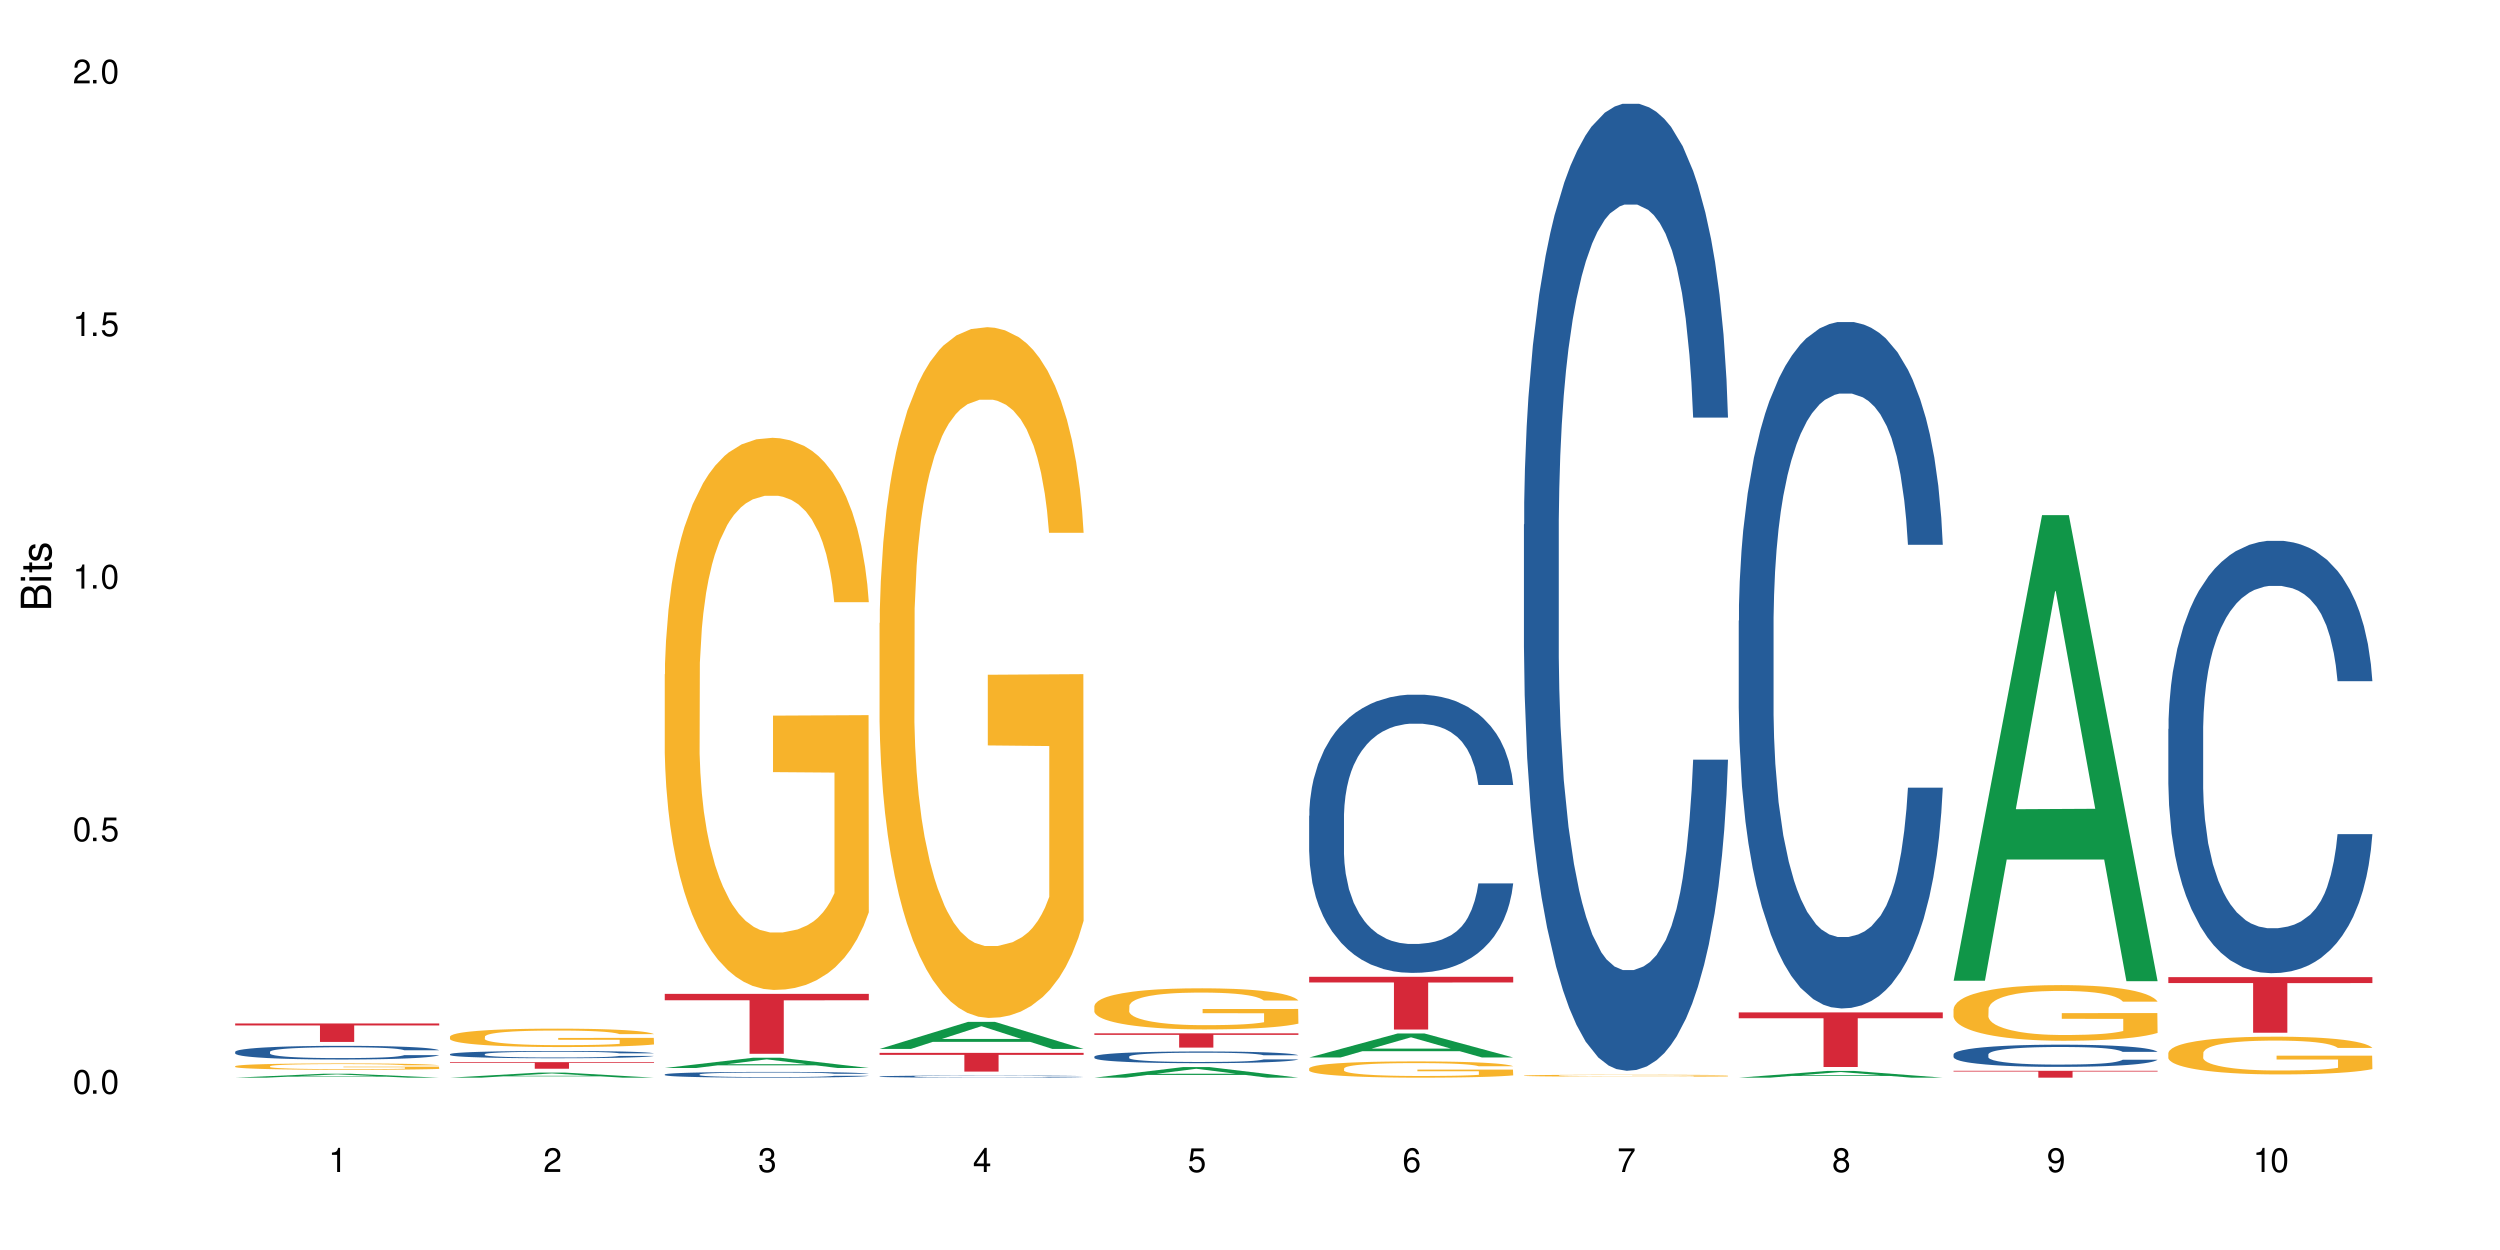 <?xml version="1.0" encoding="UTF-8"?>
<svg xmlns="http://www.w3.org/2000/svg" xmlns:xlink="http://www.w3.org/1999/xlink" width="720" height="360" viewBox="0 0 720 360">
<defs>
<g>
<g id="glyph-0-0">
</g>
<g id="glyph-0-1">
<path d="M 2.641 -6.938 C 2 -6.938 1.422 -6.656 1.078 -6.172 C 0.641 -5.562 0.406 -4.641 0.406 -3.359 C 0.406 -1.016 1.188 0.219 2.641 0.219 C 4.078 0.219 4.859 -1.016 4.859 -3.297 C 4.859 -4.641 4.656 -5.547 4.203 -6.172 C 3.844 -6.656 3.281 -6.938 2.641 -6.938 Z M 2.641 -6.188 C 3.547 -6.188 4 -5.25 4 -3.375 C 4 -1.406 3.562 -0.484 2.625 -0.484 C 1.734 -0.484 1.281 -1.438 1.281 -3.344 C 1.281 -5.25 1.734 -6.188 2.641 -6.188 Z M 2.641 -6.188 "/>
</g>
<g id="glyph-0-2">
<path d="M 1.828 -1 L 0.828 -1 L 0.828 0 L 1.828 0 Z M 1.828 -1 "/>
</g>
<g id="glyph-0-3">
<path d="M 4.562 -6.797 L 1.062 -6.797 L 0.547 -3.094 L 1.328 -3.094 C 1.719 -3.562 2.047 -3.734 2.578 -3.734 C 3.484 -3.734 4.062 -3.109 4.062 -2.094 C 4.062 -1.125 3.484 -0.531 2.578 -0.531 C 1.828 -0.531 1.375 -0.906 1.188 -1.672 L 0.328 -1.672 C 0.453 -1.109 0.547 -0.844 0.75 -0.594 C 1.125 -0.078 1.828 0.219 2.594 0.219 C 3.969 0.219 4.922 -0.781 4.922 -2.219 C 4.922 -3.562 4.031 -4.484 2.719 -4.484 C 2.25 -4.484 1.859 -4.359 1.469 -4.062 L 1.734 -5.969 L 4.562 -5.969 Z M 4.562 -6.797 "/>
</g>
<g id="glyph-0-4">
<path d="M 2.484 -4.938 L 2.484 0 L 3.328 0 L 3.328 -6.938 L 2.766 -6.938 C 2.469 -5.875 2.281 -5.734 0.984 -5.562 L 0.984 -4.938 Z M 2.484 -4.938 "/>
</g>
<g id="glyph-0-5">
<path d="M 4.859 -0.828 L 1.281 -0.828 C 1.359 -1.406 1.672 -1.781 2.5 -2.281 L 3.469 -2.828 C 4.406 -3.344 4.906 -4.062 4.906 -4.906 C 4.906 -5.484 4.672 -6.031 4.266 -6.406 C 3.859 -6.766 3.375 -6.938 2.719 -6.938 C 1.859 -6.938 1.219 -6.625 0.844 -6.031 C 0.609 -5.672 0.5 -5.234 0.484 -4.531 L 1.328 -4.531 C 1.359 -5.016 1.406 -5.281 1.531 -5.516 C 1.75 -5.938 2.188 -6.203 2.703 -6.203 C 3.469 -6.203 4.031 -5.641 4.031 -4.891 C 4.031 -4.344 3.719 -3.859 3.125 -3.516 L 2.234 -3 C 0.812 -2.172 0.406 -1.531 0.328 -0.016 L 4.859 -0.016 Z M 4.859 -0.828 "/>
</g>
<g id="glyph-0-6">
<path d="M 2.125 -3.188 L 2.578 -3.188 C 3.5 -3.188 3.984 -2.766 3.984 -1.922 C 3.984 -1.062 3.469 -0.531 2.594 -0.531 C 1.656 -0.531 1.203 -1 1.156 -2.016 L 0.312 -2.016 C 0.344 -1.453 0.438 -1.094 0.609 -0.781 C 0.953 -0.109 1.625 0.219 2.547 0.219 C 3.953 0.219 4.859 -0.625 4.859 -1.938 C 4.859 -2.828 4.516 -3.297 3.703 -3.594 C 4.344 -3.844 4.656 -4.328 4.656 -5.031 C 4.656 -6.219 3.875 -6.938 2.578 -6.938 C 1.203 -6.938 0.484 -6.172 0.453 -4.703 L 1.297 -4.703 C 1.312 -5.125 1.344 -5.359 1.453 -5.578 C 1.641 -5.969 2.062 -6.203 2.594 -6.203 C 3.344 -6.203 3.797 -5.75 3.797 -5 C 3.797 -4.516 3.609 -4.219 3.25 -4.047 C 3.016 -3.953 2.703 -3.922 2.125 -3.906 Z M 2.125 -3.188 "/>
</g>
<g id="glyph-0-7">
<path d="M 3.141 -1.672 L 3.141 0 L 3.984 0 L 3.984 -1.672 L 4.984 -1.672 L 4.984 -2.438 L 3.984 -2.438 L 3.984 -6.938 L 3.359 -6.938 L 0.266 -2.578 L 0.266 -1.672 Z M 3.141 -2.438 L 1 -2.438 L 3.141 -5.5 Z M 3.141 -2.438 "/>
</g>
<g id="glyph-0-8">
<path d="M 4.781 -5.125 C 4.609 -6.266 3.891 -6.938 2.844 -6.938 C 2.094 -6.938 1.422 -6.578 1.031 -5.953 C 0.594 -5.266 0.406 -4.422 0.406 -3.172 C 0.406 -2 0.578 -1.25 0.984 -0.641 C 1.359 -0.078 1.953 0.219 2.703 0.219 C 3.984 0.219 4.922 -0.75 4.922 -2.094 C 4.922 -3.375 4.062 -4.281 2.844 -4.281 C 2.172 -4.281 1.641 -4.031 1.281 -3.516 C 1.281 -5.234 1.828 -6.188 2.797 -6.188 C 3.391 -6.188 3.797 -5.797 3.938 -5.125 Z M 2.734 -3.531 C 3.547 -3.531 4.062 -2.953 4.062 -2.031 C 4.062 -1.156 3.484 -0.531 2.703 -0.531 C 1.922 -0.531 1.328 -1.188 1.328 -2.078 C 1.328 -2.938 1.906 -3.531 2.734 -3.531 Z M 2.734 -3.531 "/>
</g>
<g id="glyph-0-9">
<path d="M 4.984 -6.797 L 0.438 -6.797 L 0.438 -5.969 L 4.109 -5.969 C 2.5 -3.656 1.828 -2.234 1.328 0 L 2.219 0 C 2.594 -2.172 3.453 -4.047 4.984 -6.094 Z M 4.984 -6.797 "/>
</g>
<g id="glyph-0-10">
<path d="M 3.75 -3.656 C 4.469 -4.094 4.688 -4.438 4.688 -5.078 C 4.688 -6.172 3.844 -6.938 2.641 -6.938 C 1.438 -6.938 0.594 -6.172 0.594 -5.094 C 0.594 -4.438 0.812 -4.094 1.516 -3.656 C 0.734 -3.266 0.359 -2.703 0.359 -1.922 C 0.359 -0.656 1.281 0.219 2.641 0.219 C 3.984 0.219 4.922 -0.656 4.922 -1.922 C 4.922 -2.703 4.531 -3.266 3.75 -3.656 Z M 2.641 -6.188 C 3.359 -6.188 3.812 -5.75 3.812 -5.062 C 3.812 -4.406 3.344 -3.984 2.641 -3.984 C 1.922 -3.984 1.453 -4.406 1.453 -5.078 C 1.453 -5.75 1.922 -6.188 2.641 -6.188 Z M 2.641 -3.266 C 3.484 -3.266 4.062 -2.719 4.062 -1.906 C 4.062 -1.078 3.484 -0.531 2.625 -0.531 C 1.797 -0.531 1.219 -1.094 1.219 -1.906 C 1.219 -2.719 1.781 -3.266 2.641 -3.266 Z M 2.641 -3.266 "/>
</g>
<g id="glyph-0-11">
<path d="M 0.516 -1.578 C 0.672 -0.453 1.406 0.219 2.438 0.219 C 3.188 0.219 3.859 -0.141 4.266 -0.766 C 4.688 -1.453 4.891 -2.297 4.891 -3.547 C 4.891 -4.719 4.703 -5.453 4.312 -6.078 C 3.938 -6.641 3.344 -6.938 2.594 -6.938 C 1.297 -6.938 0.359 -5.969 0.359 -4.625 C 0.359 -3.344 1.234 -2.453 2.453 -2.453 C 3.094 -2.453 3.578 -2.672 4.016 -3.203 C 4 -1.484 3.469 -0.531 2.5 -0.531 C 1.906 -0.531 1.484 -0.906 1.359 -1.578 Z M 2.578 -6.203 C 3.375 -6.203 3.969 -5.531 3.969 -4.641 C 3.969 -3.797 3.391 -3.188 2.547 -3.188 C 1.734 -3.188 1.234 -3.766 1.234 -4.688 C 1.234 -5.562 1.797 -6.203 2.578 -6.203 Z M 2.578 -6.203 "/>
</g>
<g id="glyph-1-0">
</g>
<g id="glyph-1-1">
<path d="M 0 -0.953 L 0 -4.891 C 0 -5.719 -0.234 -6.344 -0.734 -6.797 C -1.188 -7.234 -1.812 -7.469 -2.5 -7.469 C -3.547 -7.469 -4.188 -7 -4.625 -5.875 C -4.984 -6.688 -5.625 -7.094 -6.531 -7.094 C -7.172 -7.094 -7.734 -6.859 -8.141 -6.391 C -8.562 -5.922 -8.75 -5.344 -8.75 -4.5 L -8.75 -0.953 Z M -4.984 -2.062 L -7.766 -2.062 L -7.766 -4.219 C -7.766 -4.844 -7.688 -5.203 -7.453 -5.5 C -7.219 -5.812 -6.859 -5.969 -6.375 -5.969 C -5.891 -5.969 -5.531 -5.812 -5.297 -5.5 C -5.062 -5.203 -4.984 -4.844 -4.984 -4.219 Z M -0.984 -2.062 L -4 -2.062 L -4 -4.781 C -4 -5.766 -3.438 -6.359 -2.484 -6.359 C -1.547 -6.359 -0.984 -5.766 -0.984 -4.781 Z M -0.984 -2.062 "/>
</g>
<g id="glyph-1-2">
<path d="M -6.281 -1.797 L -6.281 -0.797 L 0 -0.797 L 0 -1.797 Z M -8.75 -1.797 L -8.75 -0.797 L -7.484 -0.797 L -7.484 -1.797 Z M -8.75 -1.797 "/>
</g>
<g id="glyph-1-3">
<path d="M -6.281 -3.047 L -6.281 -2.016 L -8.016 -2.016 L -8.016 -1.016 L -6.281 -1.016 L -6.281 -0.172 L -5.469 -0.172 L -5.469 -1.016 L -0.719 -1.016 C -0.078 -1.016 0.281 -1.453 0.281 -2.234 C 0.281 -2.5 0.25 -2.719 0.188 -3.047 L -0.641 -3.047 C -0.609 -2.906 -0.594 -2.766 -0.594 -2.562 C -0.594 -2.141 -0.719 -2.016 -1.156 -2.016 L -5.469 -2.016 L -5.469 -3.047 Z M -6.281 -3.047 "/>
</g>
<g id="glyph-1-4">
<path d="M -4.531 -5.25 C -5.766 -5.25 -6.469 -4.422 -6.469 -2.969 C -6.469 -1.516 -5.719 -0.562 -4.547 -0.562 C -3.562 -0.562 -3.094 -1.062 -2.734 -2.562 L -2.516 -3.484 C -2.344 -4.188 -2.094 -4.469 -1.641 -4.469 C -1.047 -4.469 -0.641 -3.875 -0.641 -3 C -0.641 -2.453 -0.797 -2 -1.062 -1.75 C -1.25 -1.594 -1.422 -1.531 -1.875 -1.469 L -1.875 -0.406 C -0.422 -0.453 0.281 -1.266 0.281 -2.922 C 0.281 -4.5 -0.5 -5.516 -1.719 -5.516 C -2.656 -5.516 -3.172 -4.984 -3.469 -3.734 L -3.703 -2.766 C -3.891 -1.953 -4.156 -1.609 -4.594 -1.609 C -5.188 -1.609 -5.547 -2.125 -5.547 -2.938 C -5.547 -3.75 -5.203 -4.172 -4.531 -4.203 Z M -4.531 -5.25 "/>
</g>
</g>
</defs>
<rect x="-72" y="-36" width="864" height="432" fill="rgb(100%, 100%, 100%)" fill-opacity="1"/>
<path fill-rule="nonzero" fill="rgb(6.275%, 58.824%, 28.235%)" fill-opacity="1" d="M 67.73 310.367 L 67.793 310.367 L 93.223 309.234 L 100.945 309.234 L 126.5 310.371 L 117.52 310.371 L 111.117 310.074 L 83.051 310.074 L 76.773 310.367 L 67.73 310.367 L 85.75 309.949 L 108.543 309.949 L 97.176 309.418 L 97.051 309.418 L 96.926 309.422 L 85.688 309.949 L 85.75 309.949 Z M 67.73 310.367 "/>
<path fill-rule="nonzero" fill="rgb(14.51%, 36.078%, 60%)" fill-opacity="1" d="M 67.73 302.914 L 67.801 302.91 L 67.801 302.824 L 68.02 302.688 L 68.52 302.516 L 69.02 302.395 L 70.312 302.184 L 72.102 301.98 L 73.965 301.82 L 75.328 301.727 L 76.547 301.656 L 79.34 301.523 L 81.133 301.453 L 83.066 301.391 L 85.434 301.332 L 87.152 301.293 L 91.023 301.238 L 93.891 301.211 L 96.113 301.203 L 100.914 301.203 L 103.781 301.215 L 105.859 301.234 L 108.152 301.262 L 110.086 301.293 L 113.457 301.375 L 116.465 301.477 L 117.828 301.531 L 119.977 301.645 L 121.625 301.75 L 122.773 301.844 L 124.062 301.98 L 125.207 302.141 L 126.07 302.324 L 126.5 302.48 L 116.465 302.48 L 115.965 302.336 L 115.391 302.223 L 114.316 302.074 L 113.238 301.973 L 111.734 301.867 L 110.375 301.797 L 108.512 301.73 L 106.863 301.688 L 105.141 301.656 L 103.492 301.633 L 100.34 301.613 L 96.684 301.613 L 95.324 301.617 L 92.527 301.648 L 91.023 301.672 L 88.871 301.723 L 87.367 301.77 L 85.578 301.844 L 84.359 301.902 L 82.852 301.996 L 81.777 302.078 L 80.559 302.199 L 79.844 302.289 L 79.199 302.391 L 78.625 302.508 L 78.195 302.633 L 77.906 302.766 L 77.766 302.895 L 77.766 303.453 L 77.906 303.582 L 78.266 303.734 L 79.199 303.953 L 80.559 304.145 L 82.137 304.297 L 83.641 304.406 L 84.5 304.453 L 85.648 304.512 L 87.441 304.586 L 90.02 304.656 L 91.523 304.684 L 93.816 304.715 L 96.184 304.727 L 99.336 304.727 L 102.133 304.715 L 103.996 304.695 L 105.93 304.668 L 108.582 304.605 L 110.23 304.547 L 111.664 304.48 L 112.738 304.41 L 113.457 304.355 L 114.531 304.242 L 115.391 304.121 L 116.035 303.992 L 116.465 303.871 L 126.5 303.871 L 126.07 304.016 L 125.422 304.156 L 124.777 304.262 L 123.777 304.387 L 122.629 304.496 L 120.98 304.625 L 119.617 304.707 L 117.828 304.797 L 116.18 304.863 L 114.387 304.926 L 111.734 305 L 110.016 305.035 L 108.152 305.066 L 105.93 305.094 L 103.137 305.121 L 100.125 305.137 L 97.328 305.137 L 94.32 305.133 L 92.098 305.117 L 89.16 305.086 L 85.504 305.02 L 82.852 304.953 L 80.773 304.883 L 78.984 304.812 L 76.977 304.715 L 74.395 304.555 L 72.82 304.434 L 71.746 304.332 L 70.527 304.191 L 69.664 304.066 L 68.664 303.863 L 67.945 303.609 L 67.73 303.41 Z M 67.73 302.914 "/>
<path fill-rule="nonzero" fill="rgb(96.863%, 70.196%, 16.863%)" fill-opacity="1" d="M 67.73 307.055 L 67.801 307.051 L 67.801 307.02 L 68.09 306.941 L 68.805 306.84 L 69.738 306.754 L 70.742 306.684 L 71.387 306.648 L 72.461 306.598 L 73.395 306.562 L 75.758 306.488 L 78.77 306.418 L 80.418 306.387 L 82.281 306.359 L 84.93 306.324 L 86.148 306.312 L 89.875 306.285 L 94.105 306.27 L 98.762 306.266 L 100.914 306.266 L 103.852 306.273 L 107.863 306.293 L 110.16 306.309 L 111.949 306.324 L 113.812 306.348 L 116.105 306.383 L 118.258 306.422 L 119.977 306.461 L 121.695 306.512 L 123.129 306.566 L 124.348 306.625 L 125.422 306.695 L 126.07 306.754 L 126.5 306.812 L 116.535 306.812 L 115.965 306.754 L 115.32 306.707 L 114.242 306.652 L 113.168 306.613 L 112.094 306.582 L 110.086 306.539 L 108.367 306.512 L 106.215 306.488 L 104.137 306.473 L 101.773 306.461 L 100.34 306.457 L 96.543 306.457 L 93.102 306.469 L 91.094 306.484 L 89.66 306.496 L 87.656 306.523 L 86.438 306.543 L 85.719 306.555 L 83.57 306.609 L 82.137 306.656 L 81.348 306.688 L 80.344 306.738 L 79.629 306.781 L 78.84 306.852 L 78.41 306.902 L 77.836 307.016 L 77.766 307.316 L 77.98 307.383 L 78.41 307.449 L 78.984 307.512 L 79.844 307.574 L 80.703 307.625 L 82.207 307.688 L 83.496 307.734 L 84.5 307.762 L 86.438 307.809 L 87.227 307.82 L 89.09 307.852 L 91.023 307.875 L 93.387 307.895 L 95.18 307.906 L 98.047 307.914 L 101.703 307.914 L 106 307.906 L 108.727 307.891 L 110.59 307.879 L 111.809 307.867 L 113.312 307.848 L 114.387 307.832 L 115.391 307.812 L 116.609 307.785 L 116.609 307.383 L 98.906 307.379 L 98.906 307.191 L 126.426 307.191 L 126.5 307.848 L 124.992 307.895 L 123.129 307.938 L 121.34 307.969 L 119.477 308 L 116.824 308.031 L 114.672 308.051 L 111.375 308.074 L 108.367 308.09 L 105.215 308.102 L 102.418 308.105 L 99.121 308.105 L 96.184 308.102 L 93.031 308.094 L 90.52 308.078 L 88.227 308.062 L 85.934 308.039 L 83.066 308.004 L 81.203 307.977 L 79.27 307.941 L 77.336 307.898 L 75.613 307.855 L 74.469 307.82 L 73.32 307.777 L 72.102 307.727 L 70.957 307.672 L 70.098 307.617 L 69.309 307.559 L 68.734 307.504 L 68.16 307.43 L 67.875 307.367 L 67.73 307.316 Z M 67.73 307.055 "/>
<path fill-rule="nonzero" fill="rgb(83.922%, 15.686%, 22.353%)" fill-opacity="1" d="M 67.73 294.762 L 126.5 294.762 L 126.5 295.332 L 102.008 295.336 L 102.008 300.074 L 92.152 300.074 L 92.152 295.34 L 92.008 295.332 L 67.73 295.332 Z M 67.73 294.762 "/>
<path fill-rule="nonzero" fill="rgb(6.275%, 58.824%, 28.235%)" fill-opacity="1" d="M 129.594 310.367 L 129.656 310.367 L 155.082 308.914 L 162.805 308.914 L 188.359 310.371 L 179.383 310.371 L 172.977 309.988 L 144.91 309.988 L 138.633 310.367 L 129.594 310.367 L 147.613 309.832 L 170.402 309.832 L 159.039 309.152 L 158.914 309.148 L 158.789 309.156 L 147.547 309.832 L 147.613 309.832 Z M 129.594 310.367 "/>
<path fill-rule="nonzero" fill="rgb(14.51%, 36.078%, 60%)" fill-opacity="1" d="M 129.594 303.594 L 129.664 303.59 L 129.664 303.543 L 129.879 303.473 L 130.379 303.379 L 130.883 303.316 L 132.172 303.203 L 133.965 303.094 L 135.828 303.008 L 137.188 302.961 L 138.406 302.922 L 141.203 302.852 L 142.992 302.812 L 144.93 302.781 L 147.293 302.75 L 149.016 302.73 L 152.883 302.699 L 155.75 302.684 L 157.973 302.68 L 162.773 302.68 L 165.641 302.688 L 167.719 302.695 L 170.012 302.711 L 171.949 302.73 L 175.316 302.77 L 178.324 302.824 L 179.688 302.855 L 181.836 302.914 L 183.484 302.973 L 184.633 303.023 L 185.922 303.094 L 187.07 303.18 L 187.93 303.277 L 188.359 303.359 L 178.324 303.359 L 177.824 303.281 L 177.25 303.223 L 176.176 303.145 L 175.102 303.09 L 173.598 303.035 L 172.234 302.996 L 170.371 302.961 L 168.723 302.938 L 167.004 302.922 L 165.355 302.91 L 162.199 302.898 L 158.547 302.898 L 157.184 302.902 L 154.391 302.918 L 152.883 302.93 L 150.734 302.957 L 149.23 302.98 L 147.438 303.02 L 146.219 303.055 L 144.715 303.102 L 143.641 303.148 L 142.422 303.211 L 141.703 303.258 L 141.059 303.312 L 140.484 303.375 L 140.055 303.441 L 139.77 303.512 L 139.625 303.582 L 139.625 303.879 L 139.77 303.949 L 140.129 304.027 L 141.059 304.145 L 142.422 304.246 L 143.996 304.328 L 145.504 304.387 L 146.363 304.414 L 147.508 304.441 L 149.301 304.48 L 151.879 304.52 L 153.387 304.535 L 155.68 304.551 L 158.043 304.559 L 161.199 304.559 L 163.992 304.551 L 165.855 304.543 L 167.789 304.527 L 170.441 304.492 L 172.09 304.461 L 173.523 304.426 L 174.598 304.391 L 175.316 304.359 L 176.391 304.301 L 177.25 304.234 L 177.895 304.168 L 178.324 304.102 L 188.359 304.102 L 187.93 304.18 L 187.285 304.254 L 186.641 304.309 L 185.637 304.375 L 184.488 304.438 L 182.84 304.504 L 181.48 304.547 L 179.688 304.594 L 178.039 304.633 L 176.246 304.664 L 173.598 304.703 L 171.875 304.723 L 170.012 304.738 L 167.789 304.754 L 164.996 304.766 L 161.984 304.773 L 159.191 304.777 L 156.18 304.773 L 153.957 304.766 L 151.02 304.75 L 147.367 304.715 L 144.715 304.676 L 142.637 304.641 L 140.844 304.602 L 138.836 304.551 L 136.258 304.465 L 134.68 304.402 L 133.605 304.348 L 132.387 304.273 L 131.527 304.207 L 130.523 304.098 L 129.809 303.961 L 129.594 303.855 Z M 129.594 303.594 "/>
<path fill-rule="nonzero" fill="rgb(96.863%, 70.196%, 16.863%)" fill-opacity="1" d="M 129.594 298.52 L 129.664 298.516 L 129.664 298.418 L 129.949 298.199 L 130.668 297.898 L 131.598 297.652 L 132.602 297.457 L 133.246 297.355 L 134.32 297.211 L 135.254 297.105 L 137.617 296.887 L 140.629 296.684 L 142.277 296.594 L 144.141 296.512 L 146.793 296.422 L 148.012 296.387 L 151.738 296.309 L 155.965 296.262 L 160.625 296.246 L 162.773 296.25 L 165.711 296.27 L 169.727 296.324 L 172.02 296.371 L 173.812 296.422 L 175.676 296.484 L 177.969 296.582 L 180.117 296.695 L 181.836 296.812 L 183.559 296.957 L 184.992 297.113 L 186.211 297.281 L 187.285 297.488 L 187.93 297.656 L 188.359 297.824 L 178.398 297.824 L 177.824 297.656 L 177.18 297.523 L 176.105 297.367 L 175.031 297.25 L 173.953 297.156 L 171.949 297.031 L 170.227 296.953 L 168.078 296.887 L 166 296.844 L 163.633 296.812 L 162.199 296.805 L 158.402 296.805 L 154.961 296.836 L 152.957 296.875 L 151.523 296.914 L 149.516 296.988 L 148.297 297.047 L 147.582 297.086 L 145.43 297.234 L 143.996 297.371 L 143.207 297.461 L 142.207 297.609 L 141.488 297.738 L 140.699 297.934 L 140.27 298.078 L 139.695 298.406 L 139.625 299.281 L 139.84 299.465 L 140.27 299.664 L 140.844 299.836 L 141.703 300.02 L 142.562 300.16 L 144.07 300.352 L 145.359 300.477 L 146.363 300.559 L 148.297 300.691 L 149.086 300.734 L 150.949 300.82 L 152.883 300.891 L 155.25 300.945 L 157.039 300.977 L 159.906 301 L 163.562 301 L 167.863 300.973 L 170.586 300.934 L 172.449 300.895 L 173.668 300.859 L 175.172 300.805 L 176.246 300.758 L 177.25 300.703 L 178.469 300.621 L 178.469 299.465 L 160.766 299.457 L 160.766 298.918 L 188.289 298.91 L 188.359 300.805 L 186.855 300.938 L 184.992 301.062 L 183.199 301.16 L 181.336 301.242 L 178.684 301.336 L 176.535 301.395 L 173.238 301.461 L 170.227 301.504 L 167.074 301.535 L 164.277 301.547 L 160.984 301.551 L 158.043 301.543 L 154.891 301.516 L 152.383 301.477 L 150.09 301.426 L 147.797 301.363 L 144.93 301.262 L 143.066 301.18 L 141.129 301.078 L 139.195 300.957 L 137.477 300.824 L 136.328 300.723 L 135.184 300.609 L 133.965 300.461 L 132.816 300.297 L 131.957 300.148 L 131.168 299.977 L 130.594 299.816 L 130.023 299.598 L 129.734 299.426 L 129.594 299.273 Z M 129.594 298.52 "/>
<path fill-rule="nonzero" fill="rgb(83.922%, 15.686%, 22.353%)" fill-opacity="1" d="M 129.594 305.902 L 188.359 305.902 L 188.359 306.105 L 163.867 306.105 L 163.867 307.789 L 154.012 307.789 L 154.012 306.109 L 153.871 306.105 L 129.594 306.105 Z M 129.594 305.902 "/>
<path fill-rule="nonzero" fill="rgb(6.275%, 58.824%, 28.235%)" fill-opacity="1" d="M 191.453 307.582 L 191.516 307.578 L 216.945 304.621 L 224.668 304.621 L 250.219 307.582 L 241.242 307.582 L 234.84 306.809 L 206.773 306.809 L 200.492 307.582 L 191.453 307.582 L 209.473 306.492 L 232.266 306.488 L 220.898 305.105 L 220.773 305.102 L 220.648 305.113 L 209.41 306.488 L 209.473 306.492 Z M 191.453 307.582 "/>
<path fill-rule="nonzero" fill="rgb(14.51%, 36.078%, 60%)" fill-opacity="1" d="M 191.453 309.434 L 191.523 309.43 L 191.523 309.395 L 191.738 309.336 L 192.242 309.262 L 192.742 309.215 L 194.031 309.125 L 195.824 309.039 L 197.688 308.969 L 199.051 308.93 L 200.27 308.902 L 203.062 308.844 L 204.855 308.816 L 206.789 308.789 L 209.156 308.766 L 210.875 308.75 L 214.746 308.727 L 217.613 308.715 L 219.832 308.711 L 224.637 308.711 L 227.5 308.715 L 229.582 308.723 L 231.875 308.734 L 233.809 308.75 L 237.176 308.781 L 240.188 308.824 L 241.547 308.848 L 243.699 308.895 L 245.348 308.941 L 246.492 308.98 L 247.785 309.039 L 248.93 309.105 L 249.789 309.184 L 250.219 309.25 L 240.188 309.25 L 239.684 309.188 L 239.113 309.141 L 238.035 309.078 L 236.961 309.035 L 235.457 308.992 L 234.094 308.961 L 232.23 308.934 L 230.582 308.914 L 228.863 308.902 L 227.215 308.891 L 224.062 308.883 L 220.406 308.883 L 219.043 308.887 L 216.25 308.898 L 214.746 308.91 L 212.594 308.93 L 211.09 308.949 L 209.297 308.98 L 208.078 309.004 L 206.574 309.047 L 205.5 309.078 L 204.281 309.129 L 203.566 309.168 L 202.918 309.211 L 202.348 309.262 L 201.918 309.312 L 201.629 309.371 L 201.484 309.426 L 201.484 309.66 L 201.629 309.715 L 201.988 309.777 L 202.918 309.871 L 204.281 309.949 L 205.859 310.016 L 207.363 310.059 L 208.223 310.082 L 209.371 310.105 L 211.16 310.137 L 213.742 310.168 L 215.246 310.18 L 217.539 310.191 L 219.906 310.195 L 223.059 310.195 L 225.852 310.191 L 227.715 310.184 L 229.652 310.172 L 232.305 310.145 L 233.953 310.121 L 235.387 310.094 L 236.461 310.062 L 237.176 310.039 L 238.254 309.992 L 239.113 309.941 L 239.758 309.887 L 240.188 309.836 L 250.219 309.836 L 249.789 309.895 L 249.145 309.957 L 248.5 310 L 247.496 310.055 L 246.352 310.102 L 244.703 310.152 L 243.34 310.188 L 241.547 310.227 L 239.898 310.254 L 238.109 310.281 L 235.457 310.312 L 233.738 310.324 L 231.875 310.34 L 229.652 310.352 L 226.855 310.363 L 223.848 310.367 L 221.051 310.371 L 218.043 310.367 L 215.82 310.359 L 212.883 310.348 L 209.227 310.32 L 206.574 310.289 L 204.496 310.262 L 202.703 310.23 L 200.699 310.191 L 198.117 310.125 L 196.543 310.074 L 195.465 310.031 L 194.246 309.973 L 193.387 309.918 L 192.383 309.832 L 191.668 309.727 L 191.453 309.641 Z M 191.453 309.434 "/>
<path fill-rule="nonzero" fill="rgb(96.863%, 70.196%, 16.863%)" fill-opacity="1" d="M 191.453 194.195 L 191.523 194.051 L 191.523 191.145 L 191.812 184.609 L 192.527 175.605 L 193.461 168.199 L 194.461 162.391 L 195.109 159.344 L 196.184 154.984 L 197.113 151.789 L 199.48 145.254 L 202.488 139.156 L 204.137 136.543 L 206 134.074 L 208.652 131.312 L 209.871 130.297 L 213.598 127.973 L 217.828 126.523 L 222.484 126.086 L 224.637 126.23 L 227.574 126.812 L 231.586 128.41 L 233.879 129.863 L 235.672 131.312 L 237.535 133.203 L 239.828 136.105 L 241.98 139.59 L 243.699 143.078 L 245.418 147.434 L 246.852 152.082 L 248.07 157.164 L 249.145 163.262 L 249.789 168.344 L 250.219 173.43 L 240.258 173.43 L 239.684 168.344 L 239.039 164.426 L 237.965 159.633 L 236.891 156.148 L 235.816 153.387 L 233.809 149.613 L 232.09 147.289 L 229.938 145.254 L 227.859 143.949 L 225.496 143.078 L 224.062 142.785 L 220.262 142.785 L 216.824 143.805 L 214.816 144.965 L 213.383 146.125 L 211.375 148.305 L 210.156 150.047 L 209.441 151.211 L 207.293 155.711 L 205.859 159.777 L 205.07 162.535 L 204.066 166.895 L 203.348 170.812 L 202.562 176.625 L 202.133 180.98 L 201.559 190.855 L 201.484 216.996 L 201.703 222.512 L 202.133 228.469 L 202.703 233.695 L 203.566 239.215 L 204.426 243.426 L 205.93 249.09 L 207.219 252.863 L 208.223 255.332 L 210.156 259.254 L 210.945 260.562 L 212.809 263.176 L 214.746 265.207 L 217.109 266.949 L 218.902 267.824 L 221.77 268.547 L 225.422 268.547 L 229.723 267.676 L 232.445 266.516 L 234.309 265.352 L 235.527 264.336 L 237.035 262.738 L 238.109 261.289 L 239.113 259.691 L 240.332 257.223 L 240.332 222.512 L 222.629 222.367 L 222.629 206.102 L 250.148 205.957 L 250.219 262.738 L 248.715 266.66 L 246.852 270.438 L 245.059 273.34 L 243.195 275.809 L 240.547 278.57 L 238.395 280.312 L 235.098 282.344 L 232.09 283.652 L 228.934 284.523 L 226.141 284.957 L 222.844 285.105 L 219.906 284.812 L 216.75 283.941 L 214.242 282.781 L 211.949 281.328 L 209.656 279.441 L 206.789 276.391 L 204.926 273.922 L 202.992 270.871 L 201.055 267.242 L 199.336 263.32 L 198.191 260.27 L 197.043 256.785 L 195.824 252.43 L 194.68 247.492 L 193.816 242.988 L 193.031 237.906 L 192.457 233.113 L 191.883 226.578 L 191.598 221.352 L 191.453 216.848 Z M 191.453 194.195 "/>
<path fill-rule="nonzero" fill="rgb(83.922%, 15.686%, 22.353%)" fill-opacity="1" d="M 191.453 286.23 L 250.219 286.23 L 250.219 288.078 L 225.727 288.094 L 225.727 303.496 L 215.875 303.496 L 215.875 288.109 L 215.73 288.078 L 191.453 288.078 Z M 191.453 286.23 "/>
<path fill-rule="nonzero" fill="rgb(6.275%, 58.824%, 28.235%)" fill-opacity="1" d="M 253.312 302.09 L 253.375 302.082 L 278.805 294.297 L 286.527 294.297 L 312.082 302.098 L 303.102 302.098 L 296.699 300.062 L 268.633 300.062 L 262.355 302.09 L 253.312 302.09 L 271.332 299.219 L 294.125 299.211 L 282.762 295.57 L 282.633 295.562 L 282.508 295.586 L 271.27 299.211 L 271.332 299.219 Z M 253.312 302.09 "/>
<path fill-rule="nonzero" fill="rgb(14.51%, 36.078%, 60%)" fill-opacity="1" d="M 253.312 310.023 L 253.387 310.023 L 253.387 310.008 L 253.602 309.988 L 254.102 309.961 L 254.605 309.941 L 255.895 309.906 L 257.684 309.875 L 259.547 309.852 L 260.91 309.836 L 262.129 309.824 L 264.922 309.805 L 266.715 309.793 L 268.652 309.785 L 271.016 309.773 L 272.734 309.77 L 276.605 309.762 L 279.473 309.758 L 281.695 309.754 L 286.496 309.754 L 289.363 309.758 L 291.441 309.758 L 293.734 309.766 L 295.668 309.77 L 299.039 309.781 L 302.047 309.797 L 303.41 309.805 L 305.559 309.824 L 307.207 309.84 L 308.355 309.855 L 309.645 309.875 L 310.793 309.902 L 311.652 309.93 L 312.082 309.953 L 302.047 309.953 L 301.547 309.934 L 300.973 309.914 L 299.898 309.891 L 298.824 309.875 L 297.316 309.859 L 295.957 309.848 L 294.094 309.836 L 292.445 309.832 L 290.723 309.824 L 289.074 309.82 L 280.906 309.82 L 278.109 309.824 L 276.605 309.828 L 274.457 309.836 L 272.949 309.844 L 271.16 309.855 L 269.941 309.863 L 268.434 309.879 L 267.359 309.891 L 266.141 309.91 L 265.426 309.926 L 264.781 309.941 L 264.207 309.957 L 263.777 309.977 L 263.492 310 L 263.348 310.02 L 263.348 310.105 L 263.492 310.129 L 263.848 310.152 L 264.781 310.184 L 266.141 310.215 L 267.719 310.238 L 269.223 310.254 L 270.082 310.262 L 271.23 310.273 L 273.023 310.285 L 275.602 310.293 L 277.105 310.301 L 279.402 310.305 L 287.715 310.305 L 289.578 310.301 L 291.512 310.297 L 294.164 310.285 L 295.812 310.277 L 297.246 310.266 L 298.32 310.258 L 299.039 310.246 L 300.113 310.23 L 300.973 310.211 L 301.617 310.191 L 302.047 310.172 L 312.082 310.172 L 311.652 310.195 L 310.363 310.234 L 309.359 310.254 L 308.211 310.27 L 306.562 310.289 L 305.203 310.301 L 303.41 310.316 L 301.762 310.328 L 299.969 310.336 L 297.316 310.348 L 295.598 310.355 L 293.734 310.359 L 291.512 310.363 L 288.719 310.367 L 285.707 310.371 L 282.914 310.371 L 279.902 310.367 L 277.68 310.367 L 274.742 310.363 L 271.086 310.352 L 268.434 310.34 L 266.355 310.328 L 264.566 310.32 L 262.559 310.305 L 259.98 310.277 L 258.402 310.258 L 257.328 310.242 L 256.109 310.223 L 255.25 310.203 L 254.246 310.172 L 253.527 310.133 L 253.312 310.102 Z M 253.312 310.023 "/>
<path fill-rule="nonzero" fill="rgb(96.863%, 70.196%, 16.863%)" fill-opacity="1" d="M 253.312 179.434 L 253.387 179.254 L 253.387 175.617 L 253.672 167.441 L 254.387 156.18 L 255.32 146.91 L 256.324 139.645 L 256.969 135.828 L 258.043 130.379 L 258.977 126.383 L 261.34 118.203 L 264.352 110.574 L 266 107.305 L 267.863 104.215 L 270.516 100.762 L 271.73 99.492 L 275.461 96.586 L 279.688 94.766 L 284.348 94.223 L 286.496 94.402 L 289.434 95.129 L 293.449 97.129 L 295.742 98.945 L 297.531 100.762 L 299.395 103.125 L 301.691 106.758 L 303.84 111.117 L 305.559 115.48 L 307.281 120.93 L 308.715 126.746 L 309.93 133.102 L 311.008 140.734 L 311.652 147.094 L 312.082 153.453 L 302.121 153.453 L 301.547 147.094 L 300.902 142.188 L 299.824 136.191 L 298.75 131.832 L 297.676 128.379 L 295.668 123.656 L 293.949 120.75 L 291.801 118.203 L 289.723 116.57 L 287.355 115.48 L 285.922 115.117 L 282.125 115.117 L 278.684 116.387 L 276.676 117.84 L 275.242 119.297 L 273.238 122.02 L 272.02 124.199 L 271.301 125.652 L 269.152 131.285 L 267.719 136.375 L 266.93 139.824 L 265.926 145.277 L 265.211 150.184 L 264.422 157.449 L 263.992 162.898 L 263.418 175.254 L 263.348 207.961 L 263.562 214.863 L 263.992 222.312 L 264.566 228.852 L 265.426 235.758 L 266.285 241.027 L 267.789 248.113 L 269.082 252.836 L 270.082 255.926 L 272.02 260.832 L 272.809 262.465 L 274.672 265.734 L 276.605 268.281 L 278.973 270.461 L 280.762 271.551 L 283.629 272.457 L 287.285 272.457 L 291.586 271.367 L 294.309 269.914 L 296.172 268.461 L 297.391 267.188 L 298.895 265.191 L 299.969 263.375 L 300.973 261.375 L 302.191 258.285 L 302.191 214.863 L 284.488 214.68 L 284.488 194.332 L 312.008 194.152 L 312.082 265.191 L 310.578 270.098 L 308.715 274.82 L 306.922 278.453 L 305.059 281.543 L 302.406 284.996 L 300.258 287.176 L 296.961 289.719 L 293.949 291.355 L 290.797 292.445 L 288 292.988 L 284.703 293.172 L 281.766 292.809 L 278.613 291.719 L 276.105 290.266 L 273.812 288.445 L 271.516 286.086 L 268.652 282.27 L 266.789 279.18 L 264.852 275.367 L 262.918 270.824 L 261.195 265.918 L 260.051 262.102 L 258.902 257.742 L 257.684 252.289 L 256.539 246.113 L 255.68 240.48 L 254.891 234.121 L 254.316 228.125 L 253.742 219.949 L 253.457 213.41 L 253.312 207.777 Z M 253.312 179.434 "/>
<path fill-rule="nonzero" fill="rgb(83.922%, 15.686%, 22.353%)" fill-opacity="1" d="M 253.312 303.223 L 312.082 303.223 L 312.082 303.801 L 287.59 303.809 L 287.59 308.629 L 277.734 308.629 L 277.734 303.812 L 277.594 303.801 L 253.312 303.801 Z M 253.312 303.223 "/>
<path fill-rule="nonzero" fill="rgb(6.275%, 58.824%, 28.235%)" fill-opacity="1" d="M 315.176 310.367 L 315.238 310.363 L 340.664 307.324 L 348.387 307.324 L 373.941 310.371 L 364.965 310.371 L 358.559 309.574 L 330.496 309.574 L 324.215 310.367 L 315.176 310.367 L 333.195 309.246 L 355.984 309.242 L 344.621 307.82 L 344.496 307.82 L 344.371 307.828 L 333.133 309.242 L 333.195 309.246 Z M 315.176 310.367 "/>
<path fill-rule="nonzero" fill="rgb(14.51%, 36.078%, 60%)" fill-opacity="1" d="M 315.176 304.293 L 315.246 304.289 L 315.246 304.219 L 315.461 304.102 L 315.961 303.953 L 316.465 303.852 L 317.754 303.668 L 319.547 303.492 L 321.41 303.359 L 322.77 303.277 L 323.988 303.215 L 326.785 303.102 L 328.578 303.043 L 330.512 302.992 L 332.875 302.938 L 334.598 302.906 L 338.465 302.859 L 341.332 302.836 L 343.555 302.828 L 348.355 302.828 L 351.223 302.84 L 353.301 302.855 L 355.594 302.879 L 357.531 302.906 L 360.898 302.977 L 363.91 303.062 L 365.27 303.109 L 367.422 303.207 L 369.07 303.301 L 370.215 303.379 L 371.504 303.492 L 372.652 303.633 L 373.512 303.789 L 373.941 303.922 L 363.91 303.922 L 363.406 303.797 L 362.832 303.703 L 361.758 303.578 L 360.684 303.488 L 359.18 303.398 L 357.816 303.34 L 355.953 303.281 L 354.305 303.242 L 352.586 303.215 L 350.938 303.199 L 347.785 303.18 L 344.129 303.18 L 342.766 303.184 L 339.973 303.211 L 338.465 303.23 L 336.316 303.273 L 334.812 303.312 L 333.02 303.375 L 331.801 303.43 L 330.297 303.508 L 329.223 303.578 L 328.004 303.68 L 327.285 303.758 L 326.641 303.844 L 326.066 303.945 L 325.637 304.055 L 325.352 304.168 L 325.207 304.277 L 325.207 304.754 L 325.352 304.867 L 325.711 304.996 L 326.641 305.184 L 328.004 305.348 L 329.578 305.477 L 331.086 305.57 L 331.945 305.613 L 333.09 305.66 L 334.883 305.723 L 337.465 305.785 L 338.969 305.809 L 341.262 305.832 L 343.625 305.848 L 346.781 305.848 L 349.574 305.832 L 351.438 305.816 L 353.375 305.793 L 356.023 305.742 L 357.672 305.691 L 359.105 305.633 L 360.184 305.574 L 360.898 305.527 L 361.973 305.43 L 362.832 305.324 L 363.48 305.219 L 363.91 305.113 L 373.941 305.113 L 373.512 305.234 L 372.867 305.355 L 372.223 305.445 L 371.219 305.555 L 370.07 305.648 L 368.422 305.758 L 367.062 305.828 L 365.27 305.906 L 363.621 305.965 L 361.832 306.016 L 359.18 306.078 L 357.457 306.109 L 355.594 306.137 L 353.375 306.16 L 350.578 306.184 L 347.57 306.195 L 344.773 306.195 L 341.762 306.191 L 339.543 306.18 L 336.602 306.152 L 332.949 306.094 L 330.297 306.035 L 328.219 305.977 L 326.426 305.918 L 324.418 305.832 L 321.84 305.699 L 320.262 305.594 L 319.188 305.508 L 317.969 305.387 L 317.109 305.281 L 316.105 305.105 L 315.391 304.887 L 315.176 304.719 Z M 315.176 304.293 "/>
<path fill-rule="nonzero" fill="rgb(96.863%, 70.196%, 16.863%)" fill-opacity="1" d="M 315.176 289.703 L 315.246 289.695 L 315.246 289.477 L 315.531 288.992 L 316.25 288.32 L 317.18 287.766 L 318.184 287.336 L 318.828 287.105 L 319.906 286.781 L 320.836 286.543 L 323.203 286.059 L 326.211 285.602 L 327.859 285.41 L 329.723 285.223 L 332.375 285.02 L 333.594 284.941 L 337.32 284.77 L 341.547 284.66 L 346.207 284.629 L 348.355 284.641 L 351.297 284.684 L 355.309 284.801 L 357.602 284.91 L 359.395 285.02 L 361.258 285.16 L 363.551 285.375 L 365.699 285.637 L 367.422 285.895 L 369.141 286.219 L 370.574 286.566 L 371.793 286.945 L 372.867 287.398 L 373.512 287.777 L 373.941 288.156 L 363.98 288.156 L 363.406 287.777 L 362.762 287.484 L 361.688 287.129 L 360.613 286.871 L 359.535 286.664 L 357.531 286.383 L 355.809 286.211 L 353.66 286.059 L 351.582 285.961 L 349.215 285.895 L 347.785 285.875 L 343.984 285.875 L 340.547 285.949 L 338.539 286.035 L 337.105 286.121 L 335.098 286.285 L 333.879 286.414 L 333.164 286.5 L 331.012 286.836 L 329.578 287.141 L 328.793 287.344 L 327.789 287.672 L 327.07 287.961 L 326.281 288.395 L 325.852 288.719 L 325.281 289.457 L 325.207 291.402 L 325.422 291.816 L 325.852 292.258 L 326.426 292.648 L 327.285 293.059 L 328.145 293.371 L 329.652 293.797 L 330.941 294.078 L 331.945 294.262 L 333.879 294.551 L 334.668 294.648 L 336.531 294.844 L 338.465 294.996 L 340.832 295.125 L 342.625 295.191 L 345.488 295.246 L 349.145 295.246 L 353.445 295.18 L 356.168 295.094 L 358.031 295.008 L 359.25 294.93 L 360.754 294.812 L 361.832 294.703 L 362.832 294.586 L 364.051 294.402 L 364.051 291.816 L 346.352 291.805 L 346.352 290.594 L 373.871 290.582 L 373.941 294.812 L 372.438 295.105 L 370.574 295.387 L 368.781 295.602 L 366.918 295.785 L 364.266 295.992 L 362.117 296.121 L 358.82 296.273 L 355.809 296.371 L 352.656 296.434 L 349.863 296.469 L 346.566 296.48 L 343.625 296.457 L 340.473 296.391 L 337.965 296.305 L 335.672 296.199 L 333.379 296.059 L 330.512 295.828 L 328.648 295.645 L 326.715 295.418 L 324.777 295.148 L 323.059 294.855 L 321.91 294.629 L 320.766 294.367 L 319.547 294.043 L 318.398 293.676 L 317.539 293.34 L 316.75 292.961 L 316.18 292.605 L 315.605 292.117 L 315.316 291.727 L 315.176 291.395 Z M 315.176 289.703 "/>
<path fill-rule="nonzero" fill="rgb(83.922%, 15.686%, 22.353%)" fill-opacity="1" d="M 315.176 297.605 L 373.941 297.605 L 373.941 298.043 L 349.449 298.047 L 349.449 301.703 L 339.594 301.703 L 339.594 298.051 L 339.453 298.043 L 315.176 298.043 Z M 315.176 297.605 "/>
<path fill-rule="nonzero" fill="rgb(6.275%, 58.824%, 28.235%)" fill-opacity="1" d="M 377.035 304.551 L 377.098 304.547 L 402.527 297.641 L 410.25 297.641 L 435.805 304.559 L 426.824 304.559 L 420.422 302.754 L 392.355 302.754 L 386.078 304.551 L 377.035 304.551 L 395.055 302.004 L 417.848 302 L 406.48 298.77 L 406.355 298.762 L 406.23 298.781 L 394.992 302 L 395.055 302.004 Z M 377.035 304.551 "/>
<path fill-rule="nonzero" fill="rgb(14.51%, 36.078%, 60%)" fill-opacity="1" d="M 377.035 234.938 L 377.105 234.867 L 377.105 233.109 L 377.32 230.324 L 377.824 226.809 L 378.324 224.395 L 379.617 220.074 L 381.406 215.898 L 383.27 212.676 L 384.633 210.773 L 385.852 209.309 L 388.645 206.598 L 390.438 205.207 L 392.371 203.961 L 394.738 202.715 L 396.457 201.984 L 400.328 200.812 L 403.195 200.301 L 405.414 200.078 L 410.219 200.078 L 413.086 200.371 L 415.164 200.738 L 417.457 201.324 L 419.391 201.984 L 422.758 203.594 L 425.77 205.645 L 427.133 206.816 L 429.281 209.086 L 430.93 211.285 L 432.078 213.188 L 433.367 215.898 L 434.512 219.195 L 435.375 222.93 L 435.805 226.078 L 425.77 226.078 L 425.27 223.148 L 424.695 220.879 L 423.621 217.875 L 422.543 215.75 L 421.039 213.629 L 419.68 212.238 L 417.816 210.844 L 416.168 209.965 L 414.445 209.309 L 412.797 208.867 L 409.645 208.43 L 405.988 208.43 L 404.629 208.574 L 401.832 209.16 L 400.328 209.672 L 398.176 210.699 L 396.672 211.652 L 394.879 213.113 L 393.664 214.359 L 392.156 216.266 L 391.082 217.949 L 389.863 220.367 L 389.148 222.195 L 388.504 224.246 L 387.93 226.664 L 387.5 229.227 L 387.211 231.938 L 387.07 234.574 L 387.07 245.922 L 387.211 248.559 L 387.57 251.637 L 388.504 256.102 L 389.863 259.984 L 391.441 263.059 L 392.945 265.258 L 393.805 266.281 L 394.953 267.453 L 396.742 268.918 L 399.324 270.383 L 400.828 270.969 L 403.121 271.555 L 405.488 271.848 L 408.641 271.848 L 411.438 271.555 L 413.301 271.188 L 415.234 270.602 L 417.887 269.359 L 419.535 268.188 L 420.969 266.797 L 422.043 265.402 L 422.758 264.23 L 423.836 261.961 L 424.695 259.473 L 425.34 256.91 L 425.77 254.418 L 435.805 254.418 L 435.375 257.348 L 434.727 260.203 L 434.082 262.328 L 433.078 264.891 L 431.934 267.16 L 430.285 269.723 L 428.922 271.41 L 427.133 273.238 L 425.484 274.633 L 423.691 275.875 L 421.039 277.34 L 419.32 278.074 L 417.457 278.73 L 415.234 279.316 L 412.438 279.832 L 409.43 280.125 L 406.633 280.195 L 403.625 280.051 L 401.402 279.758 L 398.465 279.098 L 394.809 277.781 L 392.156 276.391 L 390.078 274.996 L 388.289 273.531 L 386.281 271.555 L 383.699 268.332 L 382.125 265.844 L 381.047 263.793 L 379.832 260.938 L 378.969 258.375 L 377.969 254.273 L 377.25 249.074 L 377.035 245.043 Z M 377.035 234.938 "/>
<path fill-rule="nonzero" fill="rgb(96.863%, 70.196%, 16.863%)" fill-opacity="1" d="M 377.035 307.691 L 377.105 307.688 L 377.105 307.602 L 377.395 307.41 L 378.109 307.145 L 379.043 306.926 L 380.047 306.754 L 380.691 306.664 L 381.766 306.535 L 382.695 306.441 L 385.062 306.25 L 388.07 306.07 L 389.719 305.992 L 391.582 305.922 L 394.234 305.84 L 395.453 305.809 L 399.18 305.742 L 403.41 305.699 L 408.066 305.684 L 410.219 305.691 L 413.156 305.707 L 417.168 305.754 L 419.461 305.797 L 421.254 305.84 L 423.117 305.895 L 425.41 305.98 L 427.562 306.082 L 429.281 306.188 L 431 306.312 L 432.434 306.449 L 433.652 306.602 L 434.727 306.781 L 435.375 306.93 L 435.805 307.078 L 425.84 307.078 L 425.27 306.93 L 424.621 306.816 L 423.547 306.672 L 422.473 306.57 L 421.398 306.488 L 419.391 306.379 L 417.672 306.309 L 415.52 306.25 L 413.441 306.211 L 411.078 306.188 L 409.645 306.176 L 405.848 306.176 L 402.406 306.207 L 400.398 306.242 L 398.965 306.277 L 396.961 306.34 L 395.742 306.391 L 395.023 306.426 L 392.875 306.559 L 391.441 306.68 L 390.652 306.758 L 389.648 306.887 L 388.934 307.004 L 388.145 307.176 L 387.715 307.301 L 387.141 307.594 L 387.07 308.363 L 387.285 308.527 L 387.715 308.703 L 388.289 308.855 L 389.148 309.02 L 390.008 309.141 L 391.512 309.309 L 392.801 309.422 L 393.805 309.492 L 395.742 309.609 L 396.527 309.648 L 398.391 309.723 L 400.328 309.785 L 402.691 309.836 L 404.484 309.859 L 407.352 309.883 L 411.008 309.883 L 415.305 309.855 L 418.031 309.824 L 419.895 309.789 L 421.109 309.758 L 422.617 309.711 L 423.691 309.668 L 424.695 309.621 L 425.914 309.547 L 425.914 308.527 L 408.211 308.523 L 408.211 308.043 L 435.73 308.039 L 435.805 309.711 L 434.297 309.828 L 432.434 309.938 L 430.645 310.023 L 428.781 310.098 L 426.129 310.176 L 423.977 310.23 L 420.68 310.289 L 417.672 310.328 L 414.52 310.352 L 411.723 310.367 L 408.426 310.371 L 405.488 310.363 L 402.336 310.336 L 399.824 310.301 L 397.531 310.258 L 395.238 310.203 L 392.371 310.113 L 390.508 310.039 L 388.574 309.949 L 386.641 309.844 L 384.918 309.727 L 383.773 309.637 L 382.625 309.535 L 381.406 309.406 L 380.262 309.262 L 379.398 309.129 L 378.613 308.98 L 378.039 308.84 L 377.465 308.645 L 377.18 308.492 L 377.035 308.359 Z M 377.035 307.691 "/>
<path fill-rule="nonzero" fill="rgb(83.922%, 15.686%, 22.353%)" fill-opacity="1" d="M 377.035 281.324 L 435.805 281.324 L 435.805 282.949 L 411.312 282.965 L 411.312 296.512 L 401.457 296.512 L 401.457 282.977 L 401.312 282.949 L 377.035 282.949 Z M 377.035 281.324 "/>
<path fill-rule="nonzero" fill="rgb(14.51%, 36.078%, 60%)" fill-opacity="1" d="M 438.895 151.074 L 438.969 150.816 L 438.969 144.707 L 439.184 135.035 L 439.684 122.816 L 440.188 114.414 L 441.477 99.395 L 443.27 84.887 L 445.133 73.684 L 446.492 67.066 L 447.711 61.973 L 450.508 52.555 L 452.297 47.719 L 454.234 43.391 L 456.598 39.062 L 458.316 36.516 L 462.188 32.445 L 465.055 30.664 L 467.277 29.898 L 472.078 29.898 L 474.945 30.918 L 477.023 32.191 L 479.316 34.227 L 481.254 36.516 L 484.621 42.117 L 487.629 49.246 L 488.992 53.32 L 491.141 61.211 L 492.789 68.848 L 493.938 75.465 L 495.227 84.887 L 496.375 96.34 L 497.234 109.324 L 497.664 120.27 L 487.629 120.27 L 487.129 110.086 L 486.555 102.195 L 485.48 91.758 L 484.406 84.375 L 482.898 76.992 L 481.539 72.156 L 479.676 67.32 L 478.027 64.266 L 476.309 61.973 L 474.66 60.445 L 471.504 58.918 L 467.852 58.918 L 466.488 59.43 L 463.691 61.465 L 462.188 63.246 L 460.039 66.812 L 458.535 70.121 L 456.742 75.211 L 455.523 79.539 L 454.02 86.156 L 452.941 92.012 L 451.727 100.414 L 451.008 106.777 L 450.363 113.906 L 449.789 122.305 L 449.359 131.215 L 449.074 140.637 L 448.93 149.801 L 448.93 189.258 L 449.074 198.422 L 449.43 209.113 L 450.363 224.641 L 451.727 238.133 L 453.301 248.824 L 454.805 256.465 L 455.668 260.027 L 456.812 264.102 L 458.605 269.191 L 461.184 274.281 L 462.691 276.32 L 464.984 278.355 L 467.348 279.375 L 470.5 279.375 L 473.297 278.355 L 475.16 277.082 L 477.094 275.047 L 479.746 270.719 L 481.395 266.645 L 482.828 261.809 L 483.902 256.973 L 484.621 252.898 L 485.695 245.008 L 486.555 236.352 L 487.199 227.441 L 487.629 218.789 L 497.664 218.789 L 497.234 228.969 L 496.59 238.898 L 495.945 246.281 L 494.941 255.191 L 493.793 263.082 L 492.145 271.992 L 490.785 277.848 L 488.992 284.211 L 487.344 289.047 L 485.551 293.375 L 482.898 298.465 L 481.18 301.012 L 479.316 303.305 L 477.094 305.34 L 474.301 307.121 L 471.289 308.141 L 468.496 308.395 L 465.484 307.887 L 463.262 306.867 L 460.324 304.578 L 456.668 299.992 L 454.02 295.156 L 451.941 290.32 L 450.148 285.23 L 448.141 278.355 L 445.562 267.156 L 443.984 258.5 L 442.91 251.371 L 441.691 241.445 L 440.832 232.535 L 439.828 218.277 L 439.109 200.203 L 438.895 186.203 Z M 438.895 151.074 "/>
<path fill-rule="nonzero" fill="rgb(96.863%, 70.196%, 16.863%)" fill-opacity="1" d="M 438.895 309.766 L 438.969 309.762 L 438.969 309.754 L 439.254 309.73 L 439.973 309.699 L 440.902 309.672 L 441.906 309.652 L 442.551 309.641 L 443.625 309.625 L 444.559 309.613 L 446.922 309.59 L 449.934 309.566 L 451.582 309.559 L 453.445 309.551 L 456.098 309.539 L 457.316 309.535 L 461.043 309.527 L 465.27 309.523 L 469.93 309.52 L 472.078 309.523 L 475.016 309.523 L 479.031 309.531 L 481.324 309.535 L 483.117 309.539 L 484.98 309.547 L 487.273 309.559 L 489.422 309.57 L 491.141 309.582 L 492.863 309.598 L 494.297 309.613 L 495.516 309.633 L 496.59 309.652 L 497.234 309.672 L 497.664 309.691 L 487.703 309.691 L 487.129 309.672 L 486.484 309.656 L 485.41 309.641 L 484.332 309.629 L 483.258 309.617 L 481.254 309.605 L 479.531 309.598 L 477.383 309.59 L 475.305 309.586 L 472.938 309.582 L 467.707 309.582 L 464.266 309.586 L 462.262 309.59 L 460.828 309.594 L 458.82 309.602 L 457.602 309.605 L 456.887 309.609 L 454.734 309.625 L 453.301 309.641 L 452.512 309.652 L 451.512 309.668 L 450.793 309.68 L 450.004 309.703 L 449.574 309.715 L 449 309.754 L 448.93 309.844 L 449.145 309.863 L 449.574 309.887 L 450.148 309.906 L 451.008 309.926 L 451.867 309.938 L 453.375 309.961 L 454.664 309.973 L 455.668 309.98 L 457.602 309.996 L 458.391 310 L 460.254 310.008 L 462.188 310.016 L 464.555 310.023 L 466.344 310.027 L 477.168 310.027 L 479.891 310.023 L 481.754 310.016 L 482.973 310.016 L 484.477 310.008 L 485.551 310.004 L 486.555 309.996 L 487.773 309.988 L 487.773 309.863 L 470.07 309.863 L 470.07 309.805 L 497.594 309.805 L 497.664 310.008 L 496.16 310.023 L 494.297 310.035 L 492.504 310.047 L 490.641 310.055 L 487.988 310.066 L 485.84 310.07 L 482.543 310.078 L 479.531 310.082 L 476.379 310.086 L 467.348 310.086 L 464.195 310.082 L 461.688 310.078 L 459.395 310.074 L 457.102 310.066 L 454.234 310.059 L 452.371 310.047 L 450.434 310.035 L 448.5 310.023 L 446.781 310.012 L 444.484 309.988 L 443.27 309.973 L 442.121 309.953 L 441.262 309.938 L 440.473 309.918 L 439.898 309.902 L 439.328 309.879 L 439.039 309.859 L 438.895 309.844 Z M 438.895 309.766 "/>
<path fill-rule="nonzero" fill="rgb(6.275%, 58.824%, 28.235%)" fill-opacity="1" d="M 500.758 310.367 L 500.82 310.367 L 526.25 308.43 L 533.973 308.43 L 559.523 310.371 L 550.547 310.371 L 544.141 309.863 L 516.078 309.863 L 509.797 310.367 L 500.758 310.367 L 518.777 309.656 L 541.566 309.652 L 530.203 308.746 L 530.078 308.746 L 529.953 308.75 L 518.715 309.652 L 518.777 309.656 Z M 500.758 310.367 "/>
<path fill-rule="nonzero" fill="rgb(14.51%, 36.078%, 60%)" fill-opacity="1" d="M 500.758 178.773 L 500.828 178.594 L 500.828 174.258 L 501.043 167.391 L 501.547 158.719 L 502.047 152.754 L 503.336 142.094 L 505.129 131.793 L 506.992 123.844 L 508.355 119.145 L 509.57 115.531 L 512.367 108.844 L 514.16 105.41 L 516.094 102.34 L 518.461 99.27 L 520.18 97.461 L 524.051 94.57 L 526.914 93.305 L 529.137 92.762 L 533.938 92.762 L 536.805 93.484 L 538.883 94.391 L 541.18 95.836 L 543.113 97.461 L 546.48 101.438 L 549.492 106.496 L 550.852 109.387 L 553.004 114.988 L 554.652 120.41 L 555.797 125.105 L 557.09 131.793 L 558.234 139.926 L 559.094 149.141 L 559.523 156.91 L 549.492 156.91 L 548.988 149.684 L 548.418 144.082 L 547.34 136.672 L 546.266 131.434 L 544.762 126.191 L 543.398 122.758 L 541.535 119.324 L 539.887 117.156 L 538.168 115.531 L 536.52 114.445 L 533.367 113.363 L 529.711 113.363 L 528.348 113.723 L 525.555 115.168 L 524.051 116.434 L 521.898 118.965 L 520.395 121.312 L 518.602 124.926 L 517.383 128 L 515.879 132.695 L 514.805 136.852 L 513.586 142.816 L 512.867 147.332 L 512.223 152.395 L 511.652 158.355 L 511.219 164.68 L 510.934 171.367 L 510.789 177.871 L 510.789 205.879 L 510.934 212.383 L 511.293 219.973 L 512.223 230.996 L 513.586 240.574 L 515.164 248.16 L 516.668 253.582 L 517.527 256.113 L 518.676 259.004 L 520.465 262.617 L 523.047 266.23 L 524.551 267.676 L 526.844 269.121 L 529.211 269.848 L 532.363 269.848 L 535.156 269.121 L 537.02 268.219 L 538.957 266.773 L 541.609 263.703 L 543.258 260.812 L 544.691 257.379 L 545.766 253.945 L 546.48 251.055 L 547.555 245.453 L 548.418 239.309 L 549.062 232.984 L 549.492 226.84 L 559.523 226.84 L 559.094 234.066 L 558.449 241.113 L 557.805 246.355 L 556.801 252.68 L 555.656 258.281 L 554.008 264.605 L 552.645 268.762 L 550.852 273.277 L 549.203 276.711 L 547.414 279.785 L 544.762 283.398 L 543.043 285.203 L 541.18 286.832 L 538.957 288.277 L 536.16 289.543 L 533.152 290.266 L 530.355 290.445 L 527.348 290.082 L 525.125 289.359 L 522.188 287.734 L 518.531 284.48 L 515.879 281.051 L 513.801 277.617 L 512.008 274 L 510.004 269.121 L 507.422 261.172 L 505.844 255.027 L 504.77 249.969 L 503.551 242.922 L 502.691 236.598 L 501.688 226.477 L 500.973 213.648 L 500.758 203.711 Z M 500.758 178.773 "/>
<path fill-rule="nonzero" fill="rgb(83.922%, 15.686%, 22.353%)" fill-opacity="1" d="M 500.758 291.57 L 559.523 291.57 L 559.523 293.254 L 535.031 293.27 L 535.031 307.305 L 525.18 307.305 L 525.18 293.285 L 525.035 293.254 L 500.758 293.254 Z M 500.758 291.57 "/>
<path fill-rule="nonzero" fill="rgb(6.275%, 58.824%, 28.235%)" fill-opacity="1" d="M 562.617 282.457 L 562.68 282.332 L 588.109 148.367 L 595.832 148.367 L 621.387 282.582 L 612.406 282.582 L 606.004 247.547 L 577.938 247.547 L 571.66 282.457 L 562.617 282.457 L 580.637 233.055 L 603.43 232.93 L 592.066 170.297 L 591.938 170.172 L 591.812 170.547 L 580.574 232.93 L 580.637 233.055 Z M 562.617 282.457 "/>
<path fill-rule="nonzero" fill="rgb(14.51%, 36.078%, 60%)" fill-opacity="1" d="M 562.617 303.652 L 562.691 303.648 L 562.691 303.508 L 562.906 303.285 L 563.406 303.004 L 563.906 302.812 L 565.199 302.469 L 566.988 302.133 L 568.852 301.875 L 570.215 301.727 L 571.434 301.609 L 574.227 301.391 L 576.02 301.281 L 577.953 301.18 L 580.32 301.082 L 582.039 301.023 L 585.91 300.93 L 588.777 300.891 L 591 300.871 L 595.801 300.871 L 598.668 300.895 L 600.746 300.926 L 603.039 300.973 L 604.973 301.023 L 608.344 301.152 L 611.352 301.316 L 612.715 301.41 L 614.863 301.59 L 616.512 301.766 L 617.66 301.918 L 618.949 302.133 L 620.098 302.398 L 620.957 302.695 L 621.387 302.945 L 611.352 302.945 L 610.852 302.711 L 610.277 302.531 L 609.203 302.293 L 608.129 302.121 L 606.621 301.953 L 605.262 301.84 L 603.398 301.73 L 601.75 301.66 L 600.027 301.609 L 598.379 301.574 L 595.227 301.539 L 591.57 301.539 L 590.211 301.551 L 587.414 301.598 L 585.91 301.637 L 583.762 301.719 L 582.254 301.797 L 580.465 301.91 L 579.246 302.012 L 577.738 302.164 L 576.664 302.297 L 575.445 302.492 L 574.73 302.637 L 574.086 302.801 L 573.512 302.992 L 573.082 303.199 L 572.793 303.414 L 572.652 303.625 L 572.652 304.531 L 572.793 304.738 L 573.152 304.984 L 574.086 305.344 L 575.445 305.652 L 577.023 305.898 L 578.527 306.07 L 579.387 306.152 L 580.535 306.246 L 582.328 306.363 L 584.906 306.48 L 586.41 306.527 L 588.707 306.574 L 591.07 306.598 L 594.223 306.598 L 597.02 306.574 L 598.883 306.547 L 600.816 306.5 L 603.469 306.398 L 605.117 306.305 L 606.551 306.195 L 607.625 306.082 L 608.344 305.992 L 609.418 305.809 L 610.277 305.609 L 610.922 305.406 L 611.352 305.207 L 621.387 305.207 L 620.957 305.441 L 620.312 305.668 L 619.664 305.84 L 618.664 306.043 L 617.516 306.223 L 615.867 306.43 L 614.504 306.562 L 612.715 306.711 L 611.066 306.82 L 609.273 306.918 L 606.621 307.035 L 604.902 307.094 L 603.039 307.148 L 600.816 307.195 L 598.023 307.234 L 595.012 307.258 L 592.219 307.266 L 589.207 307.254 L 586.984 307.23 L 584.047 307.176 L 580.391 307.07 L 577.738 306.961 L 575.66 306.848 L 573.871 306.734 L 571.863 306.574 L 569.281 306.316 L 567.707 306.117 L 566.633 305.957 L 565.414 305.727 L 564.555 305.523 L 563.551 305.195 L 562.832 304.781 L 562.617 304.461 Z M 562.617 303.652 "/>
<path fill-rule="nonzero" fill="rgb(96.863%, 70.196%, 16.863%)" fill-opacity="1" d="M 562.617 290.578 L 562.691 290.562 L 562.691 290.27 L 562.977 289.609 L 563.691 288.703 L 564.625 287.957 L 565.629 287.371 L 566.273 287.062 L 567.348 286.625 L 568.281 286.301 L 570.645 285.641 L 573.656 285.027 L 575.305 284.762 L 577.168 284.516 L 579.816 284.234 L 581.035 284.133 L 584.762 283.898 L 588.992 283.754 L 593.648 283.707 L 595.801 283.723 L 598.738 283.781 L 602.754 283.941 L 605.047 284.09 L 606.836 284.234 L 608.699 284.426 L 610.992 284.719 L 613.145 285.07 L 614.863 285.422 L 616.586 285.863 L 618.016 286.332 L 619.234 286.844 L 620.312 287.457 L 620.957 287.969 L 621.387 288.484 L 611.426 288.484 L 610.852 287.969 L 610.207 287.574 L 609.129 287.094 L 608.055 286.742 L 606.98 286.461 L 604.973 286.082 L 603.254 285.848 L 601.105 285.641 L 599.023 285.512 L 596.66 285.422 L 595.227 285.395 L 591.43 285.395 L 587.988 285.496 L 585.98 285.613 L 584.547 285.73 L 582.543 285.949 L 581.324 286.125 L 580.605 286.242 L 578.457 286.695 L 577.023 287.105 L 576.234 287.387 L 575.23 287.824 L 574.516 288.219 L 573.727 288.805 L 573.297 289.246 L 572.723 290.242 L 572.652 292.875 L 572.867 293.434 L 573.297 294.035 L 573.871 294.562 L 574.73 295.117 L 575.59 295.543 L 577.094 296.113 L 578.387 296.496 L 579.387 296.742 L 581.324 297.137 L 582.113 297.27 L 583.977 297.535 L 585.91 297.738 L 588.273 297.914 L 590.066 298.004 L 592.934 298.074 L 596.59 298.074 L 600.891 297.988 L 603.613 297.871 L 605.477 297.754 L 606.695 297.652 L 608.199 297.488 L 609.273 297.344 L 610.277 297.184 L 611.496 296.934 L 611.496 293.434 L 593.793 293.418 L 593.793 291.777 L 621.312 291.766 L 621.387 297.488 L 619.879 297.887 L 618.016 298.266 L 616.227 298.559 L 614.363 298.809 L 611.711 299.086 L 609.559 299.262 L 606.266 299.469 L 603.254 299.598 L 600.102 299.688 L 597.305 299.73 L 594.008 299.746 L 591.07 299.715 L 587.918 299.629 L 585.41 299.512 L 583.113 299.363 L 580.82 299.176 L 577.953 298.867 L 576.09 298.617 L 574.156 298.309 L 572.223 297.945 L 570.5 297.547 L 569.355 297.242 L 568.207 296.891 L 566.988 296.449 L 565.844 295.953 L 564.984 295.5 L 564.195 294.984 L 563.621 294.504 L 563.047 293.844 L 562.762 293.316 L 562.617 292.863 Z M 562.617 290.578 "/>
<path fill-rule="nonzero" fill="rgb(83.922%, 15.686%, 22.353%)" fill-opacity="1" d="M 562.617 308.391 L 621.387 308.391 L 621.387 308.602 L 596.895 308.605 L 596.895 310.371 L 587.039 310.371 L 587.039 308.605 L 586.895 308.602 L 562.617 308.602 Z M 562.617 308.391 "/>
<path fill-rule="nonzero" fill="rgb(14.51%, 36.078%, 60%)" fill-opacity="1" d="M 624.48 209.953 L 624.551 209.84 L 624.551 207.105 L 624.766 202.781 L 625.266 197.32 L 625.77 193.562 L 627.059 186.848 L 628.852 180.363 L 630.715 175.355 L 632.074 172.395 L 633.293 170.117 L 636.09 165.906 L 637.879 163.746 L 639.816 161.812 L 642.18 159.875 L 643.902 158.738 L 647.77 156.918 L 650.637 156.121 L 652.859 155.777 L 657.66 155.777 L 660.527 156.234 L 662.605 156.805 L 664.898 157.715 L 666.836 158.738 L 670.203 161.242 L 673.215 164.43 L 674.574 166.25 L 676.727 169.777 L 678.375 173.191 L 679.52 176.152 L 680.809 180.363 L 681.957 185.484 L 682.816 191.289 L 683.246 196.18 L 673.215 196.18 L 672.711 191.629 L 672.137 188.102 L 671.062 183.434 L 669.988 180.133 L 668.484 176.832 L 667.121 174.672 L 665.258 172.508 L 663.609 171.145 L 661.891 170.117 L 660.242 169.438 L 657.086 168.754 L 653.434 168.754 L 652.07 168.98 L 649.277 169.891 L 647.77 170.688 L 645.621 172.281 L 644.117 173.762 L 642.324 176.035 L 641.105 177.973 L 639.602 180.93 L 638.527 183.547 L 637.309 187.305 L 636.59 190.148 L 635.945 193.336 L 635.371 197.09 L 634.941 201.074 L 634.656 205.285 L 634.512 209.383 L 634.512 227.023 L 634.656 231.121 L 635.016 235.902 L 635.945 242.844 L 637.309 248.875 L 638.883 253.656 L 640.391 257.07 L 641.25 258.664 L 642.395 260.484 L 644.188 262.758 L 646.766 265.035 L 648.273 265.945 L 650.566 266.855 L 652.93 267.312 L 656.086 267.312 L 658.879 266.855 L 660.742 266.289 L 662.68 265.379 L 665.328 263.441 L 666.977 261.621 L 668.41 259.461 L 669.488 257.297 L 670.203 255.477 L 671.277 251.949 L 672.137 248.078 L 672.781 244.094 L 673.215 240.227 L 683.246 240.227 L 682.816 244.777 L 682.172 249.215 L 681.527 252.516 L 680.523 256.5 L 679.375 260.027 L 677.727 264.012 L 676.367 266.629 L 674.574 269.473 L 672.926 271.637 L 671.133 273.57 L 668.484 275.848 L 666.762 276.984 L 664.898 278.012 L 662.68 278.922 L 659.883 279.719 L 656.871 280.172 L 654.078 280.285 L 651.066 280.059 L 648.848 279.605 L 645.906 278.578 L 642.254 276.531 L 639.602 274.367 L 637.523 272.207 L 635.73 269.93 L 633.723 266.855 L 631.145 261.848 L 629.566 257.98 L 628.492 254.793 L 627.273 250.355 L 626.414 246.371 L 625.41 239.996 L 624.695 231.918 L 624.48 225.656 Z M 624.48 209.953 "/>
<path fill-rule="nonzero" fill="rgb(96.863%, 70.196%, 16.863%)" fill-opacity="1" d="M 624.48 303.219 L 624.551 303.207 L 624.551 303.008 L 624.836 302.562 L 625.555 301.945 L 626.484 301.438 L 627.488 301.043 L 628.133 300.832 L 629.207 300.535 L 630.141 300.316 L 632.504 299.871 L 635.516 299.453 L 637.164 299.273 L 639.027 299.105 L 641.68 298.918 L 642.898 298.848 L 646.625 298.688 L 650.852 298.59 L 655.512 298.559 L 657.66 298.57 L 660.598 298.609 L 664.613 298.719 L 666.906 298.816 L 668.699 298.918 L 670.562 299.047 L 672.855 299.246 L 675.004 299.484 L 676.727 299.723 L 678.445 300.02 L 679.879 300.336 L 681.098 300.684 L 682.172 301.102 L 682.816 301.449 L 683.246 301.797 L 673.285 301.797 L 672.711 301.449 L 672.066 301.18 L 670.992 300.852 L 669.918 300.613 L 668.84 300.426 L 666.836 300.168 L 665.113 300.008 L 662.965 299.871 L 660.887 299.781 L 658.52 299.723 L 657.086 299.699 L 653.289 299.699 L 649.848 299.77 L 647.844 299.852 L 646.41 299.93 L 644.402 300.078 L 643.184 300.199 L 642.469 300.277 L 640.316 300.586 L 638.883 300.863 L 638.098 301.051 L 637.094 301.352 L 636.375 301.617 L 635.586 302.016 L 635.156 302.312 L 634.586 302.988 L 634.512 304.777 L 634.727 305.152 L 635.156 305.562 L 635.73 305.918 L 636.59 306.297 L 637.449 306.586 L 638.957 306.973 L 640.246 307.23 L 641.25 307.398 L 643.184 307.668 L 643.973 307.758 L 645.836 307.934 L 647.77 308.074 L 650.137 308.191 L 651.926 308.254 L 654.793 308.301 L 658.449 308.301 L 662.75 308.242 L 665.473 308.164 L 667.336 308.082 L 668.555 308.016 L 670.059 307.906 L 671.133 307.805 L 672.137 307.695 L 673.355 307.527 L 673.355 305.152 L 655.656 305.145 L 655.656 304.031 L 683.176 304.023 L 683.246 307.906 L 681.742 308.172 L 679.879 308.43 L 678.086 308.629 L 676.223 308.801 L 673.57 308.988 L 671.422 309.105 L 668.125 309.246 L 665.113 309.336 L 661.961 309.395 L 659.168 309.426 L 655.871 309.434 L 652.93 309.414 L 649.777 309.355 L 647.27 309.277 L 644.977 309.176 L 642.684 309.047 L 639.816 308.84 L 637.953 308.668 L 636.016 308.461 L 634.082 308.215 L 632.363 307.945 L 631.215 307.734 L 630.07 307.496 L 628.852 307.199 L 627.703 306.863 L 626.844 306.555 L 626.055 306.207 L 625.48 305.879 L 624.91 305.434 L 624.621 305.074 L 624.48 304.766 Z M 624.48 303.219 "/>
<path fill-rule="nonzero" fill="rgb(83.922%, 15.686%, 22.353%)" fill-opacity="1" d="M 624.48 281.414 L 683.246 281.414 L 683.246 283.129 L 658.754 283.145 L 658.754 297.434 L 648.898 297.434 L 648.898 283.156 L 648.758 283.129 L 624.48 283.129 Z M 624.48 281.414 "/>
<g fill="rgb(0%, 0%, 0%)" fill-opacity="1">
<use xlink:href="#glyph-0-1" x="20.965" y="314.993"/>
<use xlink:href="#glyph-0-2" x="25.965" y="314.993"/>
<use xlink:href="#glyph-0-1" x="28.965" y="314.993"/>
</g>
<g fill="rgb(0%, 0%, 0%)" fill-opacity="1">
<use xlink:href="#glyph-0-1" x="20.965" y="242.251"/>
<use xlink:href="#glyph-0-2" x="25.965" y="242.251"/>
<use xlink:href="#glyph-0-3" x="28.965" y="242.251"/>
</g>
<g fill="rgb(0%, 0%, 0%)" fill-opacity="1">
<use xlink:href="#glyph-0-4" x="20.965" y="169.509"/>
<use xlink:href="#glyph-0-2" x="25.965" y="169.509"/>
<use xlink:href="#glyph-0-1" x="28.965" y="169.509"/>
</g>
<g fill="rgb(0%, 0%, 0%)" fill-opacity="1">
<use xlink:href="#glyph-0-4" x="20.965" y="96.767"/>
<use xlink:href="#glyph-0-2" x="25.965" y="96.767"/>
<use xlink:href="#glyph-0-3" x="28.965" y="96.767"/>
</g>
<g fill="rgb(0%, 0%, 0%)" fill-opacity="1">
<use xlink:href="#glyph-0-5" x="20.965" y="24.024"/>
<use xlink:href="#glyph-0-2" x="25.965" y="24.024"/>
<use xlink:href="#glyph-0-1" x="28.965" y="24.024"/>
</g>
<g fill="rgb(0%, 0%, 0%)" fill-opacity="1">
<use xlink:href="#glyph-0-4" x="94.613" y="337.532"/>
</g>
<g fill="rgb(0%, 0%, 0%)" fill-opacity="1">
<use xlink:href="#glyph-0-5" x="156.477" y="337.532"/>
</g>
<g fill="rgb(0%, 0%, 0%)" fill-opacity="1">
<use xlink:href="#glyph-0-6" x="218.336" y="337.532"/>
</g>
<g fill="rgb(0%, 0%, 0%)" fill-opacity="1">
<use xlink:href="#glyph-0-7" x="280.199" y="337.532"/>
</g>
<g fill="rgb(0%, 0%, 0%)" fill-opacity="1">
<use xlink:href="#glyph-0-3" x="342.059" y="337.532"/>
</g>
<g fill="rgb(0%, 0%, 0%)" fill-opacity="1">
<use xlink:href="#glyph-0-8" x="403.918" y="337.532"/>
</g>
<g fill="rgb(0%, 0%, 0%)" fill-opacity="1">
<use xlink:href="#glyph-0-9" x="465.781" y="337.532"/>
</g>
<g fill="rgb(0%, 0%, 0%)" fill-opacity="1">
<use xlink:href="#glyph-0-10" x="527.641" y="337.532"/>
</g>
<g fill="rgb(0%, 0%, 0%)" fill-opacity="1">
<use xlink:href="#glyph-0-11" x="589.5" y="337.532"/>
</g>
<g fill="rgb(0%, 0%, 0%)" fill-opacity="1">
<use xlink:href="#glyph-0-4" x="648.863" y="337.532"/>
<use xlink:href="#glyph-0-1" x="653.863" y="337.532"/>
</g>
<g fill="rgb(0%, 0%, 0%)" fill-opacity="1">
<use xlink:href="#glyph-1-1" x="14.725" y="176.012"/>
<use xlink:href="#glyph-1-2" x="14.725" y="168.012"/>
<use xlink:href="#glyph-1-3" x="14.725" y="165.012"/>
<use xlink:href="#glyph-1-4" x="14.725" y="162.012"/>
</g>
</svg>
